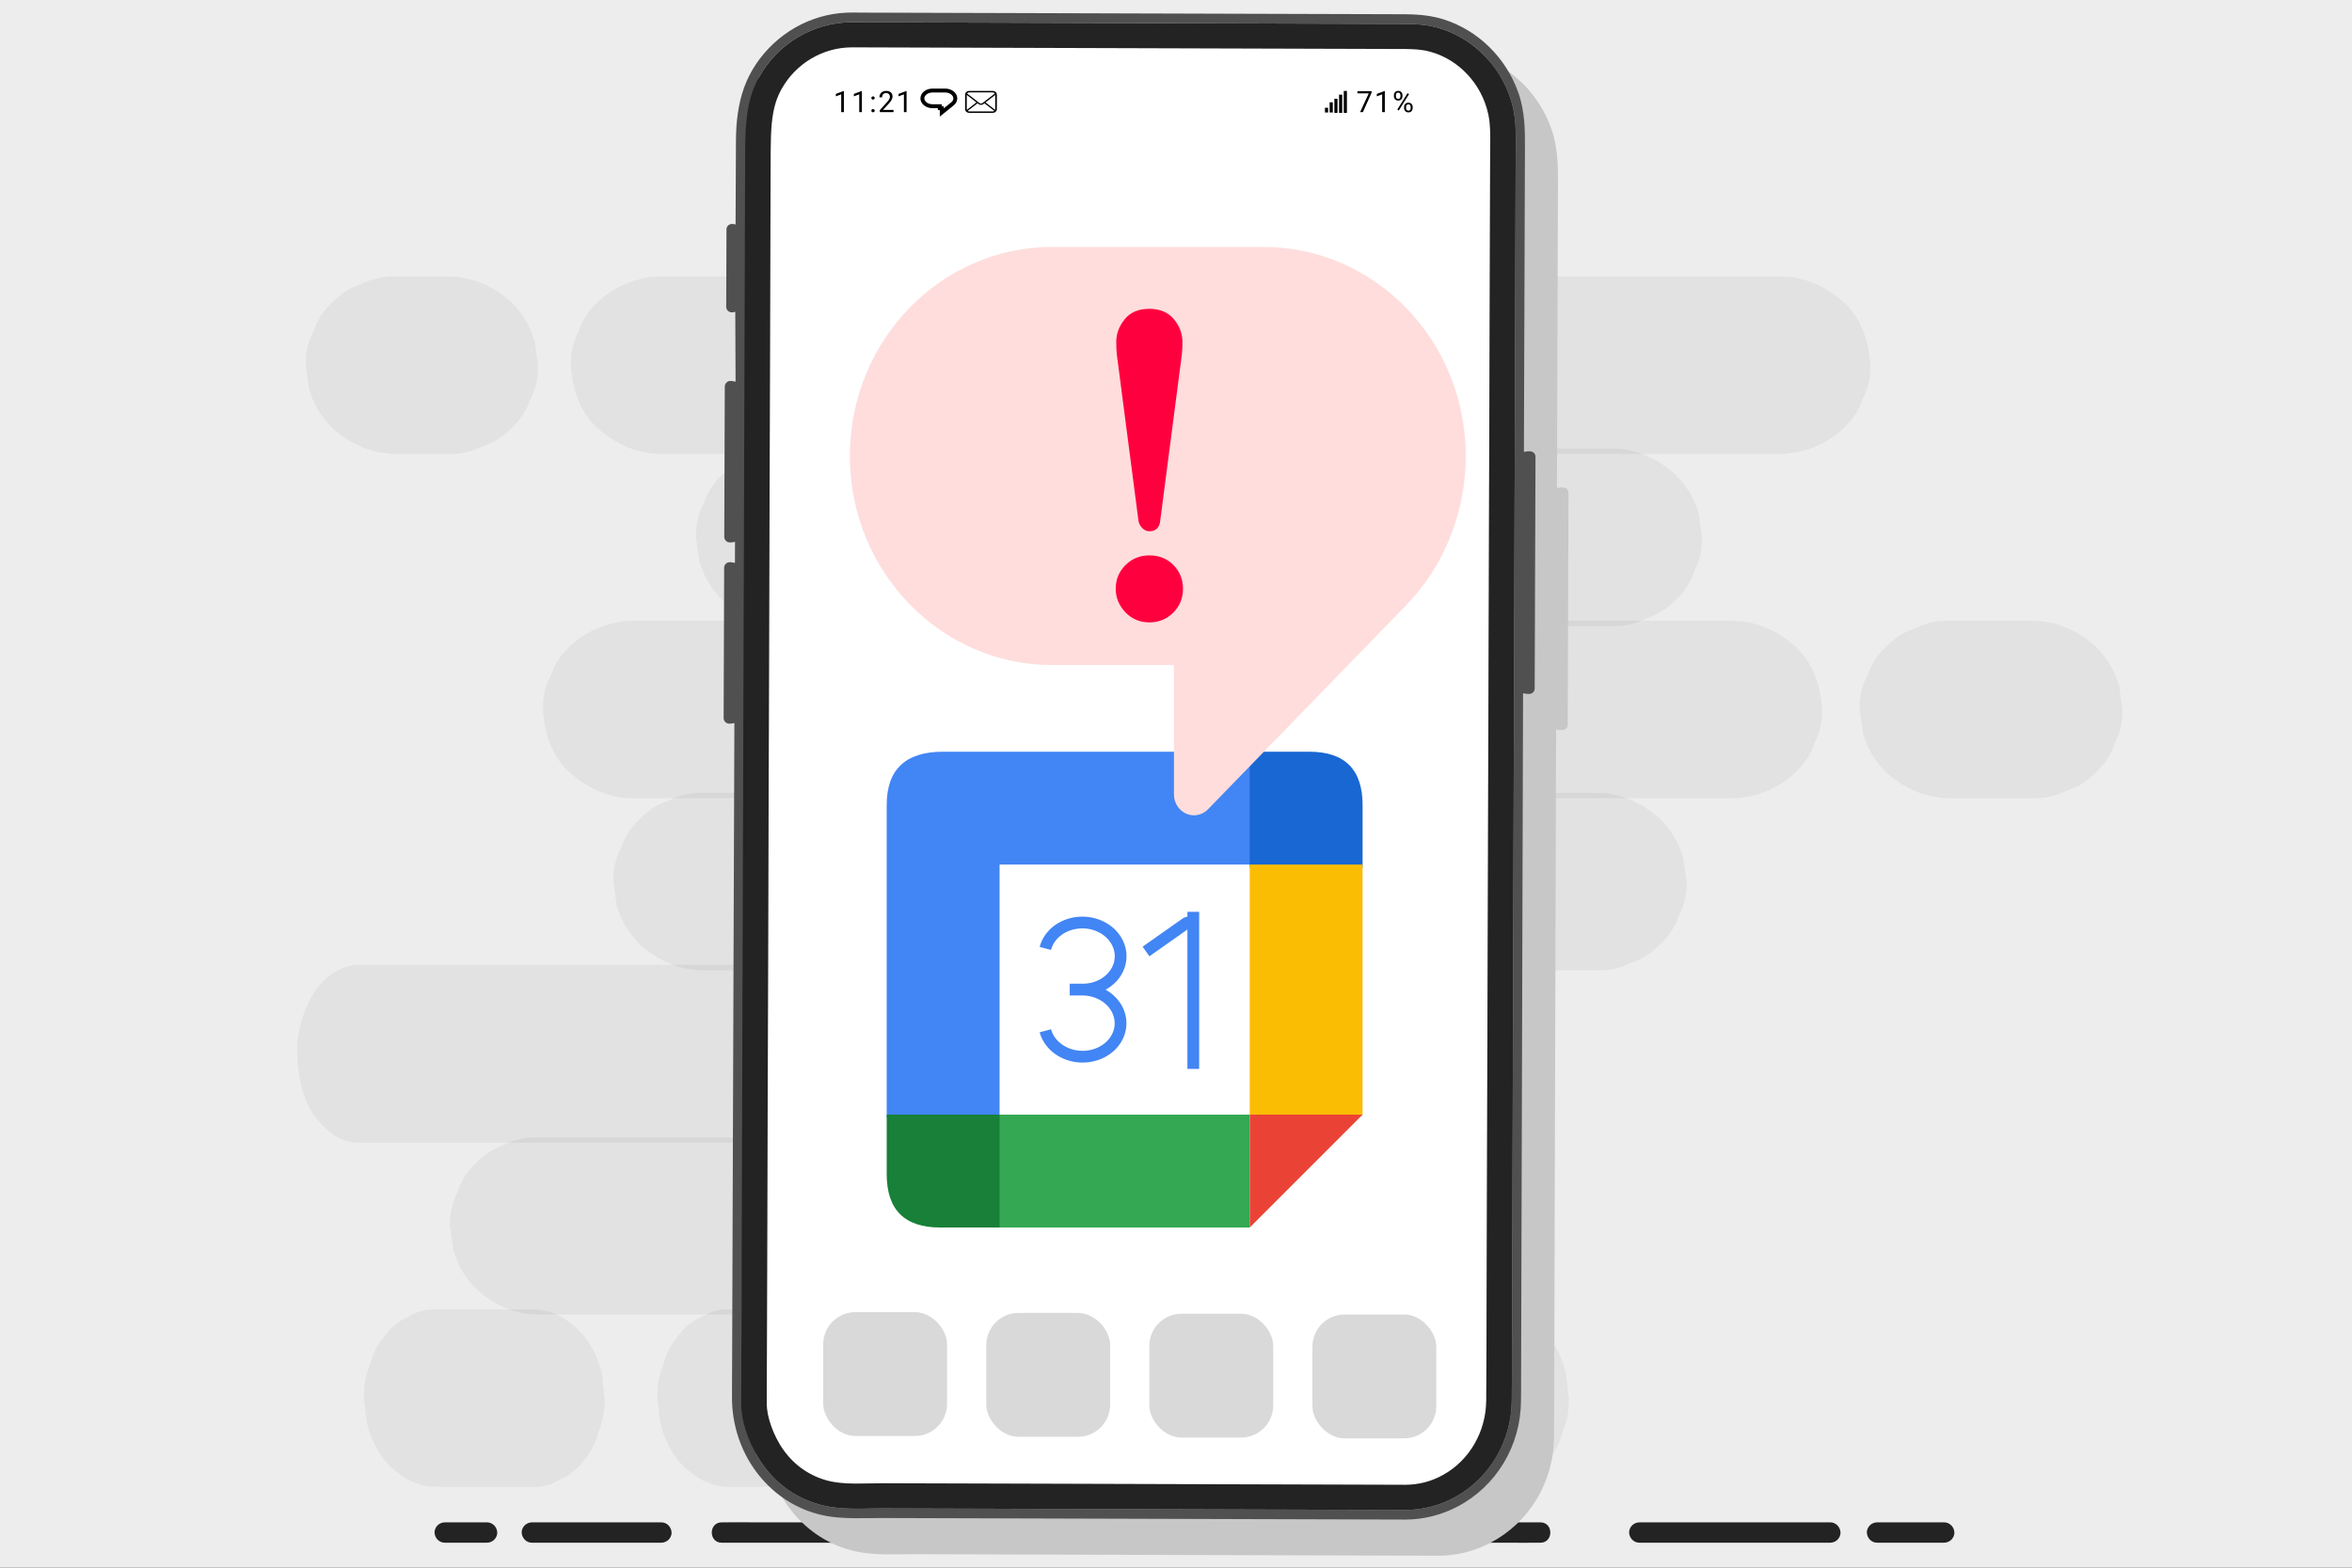 <svg xmlns="http://www.w3.org/2000/svg" width="3000" height="2000" viewBox="0 0 3000 2000" fill="none"><rect x="0" y="0" width="3000" height="2000" fill="#333333" stroke="none"/><g clip-path="url(#clip0_284_535)"><g style="mix-blend-mode:multiply"><path d="M3000 0H0V2000H3000V0Z" fill="#EDEDED"></path><path d="M1002.9 798.701H2012.84C2026.54 798.701 2040.25 798.77 2053.96 798.701C2054.55 798.701 2055.15 798.701 2055.74 798.701C2071.58 799.292 2086.36 796.035 2100.07 788.952C2114.33 784.388 2126.68 776.586 2137.1 765.548C2148.32 755.298 2156.25 743.158 2160.89 729.119C2168.09 715.632 2171.4 701.092 2170.8 685.509C2169.43 675.475 2168.06 665.45 2166.69 655.416C2161.22 636.242 2151.36 619.587 2137.1 605.47C2114.59 585.135 2086.92 572.317 2055.74 572.317H1045.8C1032.1 572.317 1018.39 572.248 1004.68 572.317C1004.09 572.317 1003.49 572.317 1002.9 572.317C987.06 571.726 972.28 574.983 958.57 582.066C944.31 586.631 931.96 594.432 921.54 605.47C910.32 615.721 902.39 627.86 897.75 641.899C890.55 655.386 887.24 669.926 887.84 685.509C889.21 695.543 890.58 705.568 891.95 715.602C897.42 734.776 907.28 751.431 921.54 765.548C944.05 785.883 971.72 798.701 1002.9 798.701Z" fill="black" fill-opacity="0.05"></path><path d="M686.038 1676.93H1763.38C1777.96 1676.93 1792.54 1677.01 1807.11 1676.93C1807.73 1676.93 1808.35 1676.93 1808.96 1676.93C1824.38 1677.52 1838.76 1674.27 1852.1 1667.21C1865.98 1662.65 1878 1654.87 1888.14 1643.86C1899.06 1633.63 1906.77 1621.52 1911.29 1607.51C1918.3 1594.05 1921.52 1579.55 1920.93 1564C1919.6 1553.99 1918.27 1543.99 1916.93 1533.98C1911.61 1514.85 1902.01 1498.23 1888.14 1484.14C1866.23 1463.86 1839.31 1451.07 1808.96 1451.07H731.62C717.042 1451.07 702.464 1450.99 687.887 1451.07C687.273 1451.07 686.651 1451.07 686.038 1451.07C670.623 1450.48 656.24 1453.73 642.898 1460.79C629.021 1465.35 617.002 1473.13 606.862 1484.14C595.944 1494.37 588.226 1506.48 583.711 1520.49C576.704 1533.95 573.483 1548.45 574.067 1564C575.4 1574.01 576.734 1584.01 578.067 1594.02C583.39 1613.15 592.985 1629.77 606.862 1643.86C628.768 1664.14 655.695 1676.93 686.038 1676.93Z" fill="black" fill-opacity="0.05"></path><path d="M897.53 1237.96H1989.75C2004.55 1237.96 2019.34 1238.04 2034.14 1237.96C2034.78 1237.96 2035.42 1237.96 2036.06 1237.96C2051.9 1238.55 2066.68 1235.3 2080.39 1228.21C2094.65 1223.65 2107 1215.85 2117.42 1204.81C2128.64 1194.56 2136.57 1182.42 2141.21 1168.38C2148.41 1154.89 2151.72 1140.35 2151.12 1124.77C2149.75 1114.74 2148.38 1104.71 2147.01 1094.68C2141.54 1075.5 2131.68 1058.85 2117.42 1044.73C2094.91 1024.4 2067.24 1011.58 2036.06 1011.58H943.84C929.04 1011.58 914.25 1011.5 899.45 1011.58C898.81 1011.58 898.17 1011.58 897.53 1011.58C881.69 1010.99 866.91 1014.25 853.2 1021.33C838.94 1025.89 826.59 1033.69 816.17 1044.73C804.95 1054.98 797.02 1067.13 792.38 1081.16C785.18 1094.65 781.87 1109.19 782.47 1124.77C783.84 1134.81 785.21 1144.83 786.58 1154.86C792.05 1174.04 801.91 1190.69 816.17 1204.81C838.68 1225.15 866.35 1237.96 897.53 1237.96Z" fill="black" fill-opacity="0.05"></path><path d="M2487.13 1018.34H2592.02C2607.86 1018.93 2622.64 1015.67 2636.35 1008.59C2650.61 1004.02 2662.96 996.222 2673.38 985.184C2684.6 974.934 2692.53 962.784 2697.17 948.756C2704.37 935.268 2707.68 920.728 2707.08 905.145C2705.71 895.111 2704.34 885.086 2702.97 875.052C2697.5 855.878 2687.64 839.223 2673.38 825.106C2650.87 804.771 2623.2 791.953 2592.02 791.953H2487.13C2471.29 791.363 2456.51 794.619 2442.8 801.702C2428.54 806.267 2416.19 814.068 2405.77 825.106C2394.55 835.357 2386.62 847.496 2381.98 861.535C2374.78 875.022 2371.47 889.562 2372.07 905.145C2373.44 915.18 2374.81 925.204 2376.18 935.239C2381.65 954.412 2391.51 971.067 2405.77 985.184C2428.28 1005.52 2455.95 1018.34 2487.13 1018.34Z" fill="black" fill-opacity="0.05"></path><path d="M807.74 1018.34H2152.02C2170.18 1018.34 2188.35 1018.43 2206.51 1018.34C2207.3 1018.34 2208.1 1018.34 2208.89 1018.34C2238.39 1018.34 2269.38 1005.72 2290.25 985.184C2301.47 974.934 2309.4 962.784 2314.04 948.756C2321.24 935.268 2324.55 920.728 2323.95 905.145C2322.62 875.868 2312.84 845.509 2290.25 825.106C2267.74 804.771 2240.07 791.953 2208.89 791.953H864.61C846.45 791.953 828.28 791.864 810.12 791.953C809.33 791.953 808.53 791.953 807.74 791.953C778.24 791.953 747.25 804.574 726.38 825.106C715.16 835.357 707.23 847.496 702.59 861.535C695.39 875.022 692.08 889.562 692.68 905.145C694.01 934.422 703.79 964.781 726.38 985.184C748.89 1005.52 776.56 1018.34 807.74 1018.34Z" fill="black" fill-opacity="0.05"></path><path d="M457.244 1457.93H1702.08C1718.9 1457.93 1735.73 1458.08 1752.55 1457.93C1753.28 1457.93 1754.02 1457.93 1754.76 1457.93C1774.8 1457.93 1795.86 1445.29 1810.05 1424.71C1823.61 1405.03 1833.82 1372.76 1832.95 1344.5C1832.04 1315.16 1825.4 1284.74 1810.05 1264.29C1794.75 1243.91 1775.95 1231.07 1754.76 1231.07H509.918C493.099 1231.07 476.272 1230.92 459.453 1231.07C458.719 1231.07 457.985 1231.07 457.244 1231.07C437.196 1231.07 416.136 1243.71 401.953 1264.29C388.389 1283.97 378.182 1316.25 379.052 1344.5C379.956 1373.84 386.602 1404.26 401.953 1424.71C417.251 1445.09 436.055 1457.93 457.244 1457.93Z" fill="black" fill-opacity="0.05"></path><path d="M930.254 1896.85H1869.43C1882.17 1896.85 1894.92 1896.92 1907.67 1896.85C1908.22 1896.85 1908.76 1896.85 1909.31 1896.85C1921.92 1897.44 1933.69 1894.19 1944.61 1887.1C1955.97 1882.54 1965.81 1874.74 1974.1 1863.7C1983.04 1853.45 1989.36 1841.31 1993.05 1827.27C1998.79 1813.78 2001.42 1799.24 2000.95 1783.66C1999.85 1773.63 1998.76 1763.6 1997.67 1753.57C1993.32 1734.39 1985.46 1717.74 1974.1 1703.62C1956.18 1683.29 1934.14 1670.47 1909.31 1670.47H970.132C957.389 1670.47 944.638 1670.4 931.895 1670.47C931.345 1670.47 930.795 1670.47 930.254 1670.47C917.638 1669.88 905.867 1673.13 894.948 1680.22C883.59 1684.78 873.754 1692.58 865.455 1703.62C856.519 1713.87 850.203 1726.01 846.508 1740.05C840.773 1753.54 838.137 1768.08 838.615 1783.66L841.888 1813.75C846.245 1832.93 854.098 1849.58 865.455 1863.7C883.383 1884.03 905.421 1896.85 930.254 1896.85Z" fill="black" fill-opacity="0.05"></path><path d="M556.005 1896.85H679.47C692.085 1897.44 703.857 1894.19 714.776 1887.1C726.133 1882.54 735.969 1874.74 744.268 1863.7C753.204 1853.45 759.52 1841.31 763.216 1827.27C768.95 1813.78 771.586 1799.24 771.108 1783.66C770.017 1773.63 768.926 1763.6 767.835 1753.57C763.478 1734.39 755.626 1717.74 744.268 1703.62C726.34 1683.29 704.303 1670.47 679.47 1670.47H556.005C543.389 1669.88 531.618 1673.13 520.698 1680.22C509.341 1684.78 499.505 1692.58 491.206 1703.62C482.27 1713.87 475.954 1726.01 472.259 1740.05C466.524 1753.54 463.888 1768.08 464.366 1783.66L467.639 1813.75C471.996 1832.93 479.849 1849.58 491.206 1863.7C509.134 1884.03 531.172 1896.85 556.005 1896.85Z" fill="black" fill-opacity="0.05"></path><path d="M843.4 579.075H2212.51C2231.01 579.075 2249.51 579.164 2268.01 579.075C2268.82 579.075 2269.63 579.075 2270.44 579.075C2299.94 579.075 2330.93 566.454 2351.8 545.922C2363.02 535.672 2370.95 523.532 2375.59 509.493C2382.79 496.006 2386.1 481.466 2385.5 465.883C2384.17 436.606 2374.39 406.247 2351.8 385.844C2329.29 365.509 2301.62 352.691 2270.44 352.691H901.33C882.83 352.691 864.33 352.602 845.83 352.691C845.02 352.691 844.21 352.691 843.4 352.691C813.9 352.691 782.91 365.312 762.04 385.844C750.82 396.095 742.89 408.234 738.25 422.273C731.05 435.76 727.74 450.3 728.34 465.883C729.67 495.16 739.45 525.519 762.04 545.922C784.55 566.257 812.22 579.075 843.4 579.075Z" fill="black" fill-opacity="0.05"></path><path d="M505.17 579.075H571.15C586.99 579.666 601.77 576.409 615.48 569.326C629.74 564.761 642.09 556.96 652.51 545.922C663.73 535.671 671.66 523.532 676.3 509.493C683.5 496.006 686.81 481.466 686.21 465.883C684.84 455.849 683.47 445.824 682.1 435.789C676.63 416.616 666.77 399.961 652.51 385.844C630 365.509 602.33 352.691 571.15 352.691H505.17C489.33 352.1 474.55 355.357 460.84 362.44C446.58 367.004 434.23 374.806 423.81 385.844C412.59 396.094 404.66 408.234 400.02 422.272C392.82 435.76 389.51 450.3 390.11 465.883C391.48 475.917 392.85 485.942 394.22 495.976C399.69 515.15 409.55 531.805 423.81 545.922C446.32 566.257 473.99 579.075 505.17 579.075Z" fill="black" fill-opacity="0.05"></path><path d="M2394.38 1968.15H2479.64C2483.03 1968.15 2486.59 1966.7 2488.98 1964.34C2491.27 1962.09 2493 1958.39 2492.85 1955.15C2492.53 1948.11 2487.05 1942.15 2479.64 1942.15H2394.38C2390.99 1942.15 2387.43 1943.6 2385.04 1945.96C2382.75 1948.21 2381.02 1951.91 2381.17 1955.15C2381.49 1962.19 2386.97 1968.15 2394.38 1968.15Z" fill="#232323"></path><path d="M2091.16 1968.15H2324.5C2327.66 1968.15 2330.82 1968.18 2333.98 1968.15C2334.12 1968.15 2334.25 1968.15 2334.39 1968.15C2337.78 1968.15 2341.34 1966.7 2343.73 1964.34C2346.12 1961.98 2347.75 1958.39 2347.6 1955.15C2347.28 1948.11 2341.8 1942.15 2334.39 1942.15H2101.05C2097.89 1942.15 2094.73 1942.12 2091.57 1942.15C2091.43 1942.15 2091.3 1942.15 2091.16 1942.15C2087.77 1942.15 2084.21 1943.6 2081.82 1945.96C2079.53 1948.21 2077.8 1951.91 2077.95 1955.15C2078.27 1962.19 2083.75 1968.15 2091.16 1968.15Z" fill="#232323"></path><path d="M920.64 1968.15H1922.31C1935.84 1968.15 1949.39 1968.36 1962.92 1968.15C1963.51 1968.15 1964.1 1968.15 1964.7 1968.15C1981.7 1968.15 1981.73 1942.15 1964.7 1942.15H963.03C949.5 1942.15 935.95 1941.94 922.42 1942.15C921.83 1942.15 921.24 1942.15 920.64 1942.15C903.64 1942.15 903.61 1968.15 920.64 1968.15Z" fill="#232323"></path><path d="M678.6 1968.15H823.15C829.81 1968.15 836.47 1968.24 843.13 1968.15C843.22 1968.15 843.31 1968.15 843.41 1968.15C846.8 1968.15 850.36 1966.7 852.75 1964.34C855.14 1961.98 856.77 1958.39 856.62 1955.15C856.3 1948.11 850.82 1942.15 843.41 1942.15H698.86C692.2 1942.15 685.54 1942.06 678.88 1942.15C678.79 1942.15 678.7 1942.15 678.6 1942.15C675.21 1942.15 671.65 1943.6 669.26 1945.96C666.97 1948.21 665.24 1951.91 665.39 1955.15C665.71 1962.19 671.19 1968.15 678.6 1968.15Z" fill="#232323"></path><path d="M567.48 1968.15H621.04C624.43 1968.15 627.99 1966.7 630.38 1964.34C632.67 1962.09 634.4 1958.39 634.25 1955.15C633.93 1948.11 628.45 1942.15 621.04 1942.15H567.48C564.09 1942.15 560.53 1943.6 558.14 1945.96C555.85 1948.21 554.12 1951.91 554.27 1955.15C554.59 1962.19 560.07 1968.15 567.48 1968.15Z" fill="#232323"></path></g><g style="mix-blend-mode:multiply"><path d="M1998.21 623.535C1996.77 622.344 1994.87 621.823 1993 621.843C1992.11 621.862 1991.2 621.902 1990.34 621.971C1988.86 622.099 1987.45 622.315 1986.13 622.649C1985.99 622.679 1985.89 622.59 1985.89 622.482L1985.98 596.284V593.648L1986.8 357.18L1986.84 344.194L1987.21 235.104C1987.29 213.245 1987.39 188.473 1978.66 163.977C1962.84 119.403 1927.21 84.587 1883.38 70.825C1869.74 66.585 1855.15 64.558 1836.06 64.322C1835.06 64.302 1834.09 64.322 1833.1 64.292L1142.7 62.226C1140.86 62.226 1139.03 62.207 1137.18 62.177C1132.34 62.128 1127.34 62.069 1122.23 62.266C1075.77 64.125 1032.33 88.926 1006.01 128.532C994.04 146.584 986.64 166.604 983.19 191.07C981.64 201.882 980.87 213.55 980.83 226.339L980.36 332.271C980.36 332.379 980.28 332.458 980.15 332.438C979.25 332.192 978.31 331.995 977.32 331.877C976.8 331.779 976.28 331.789 975.73 331.798C973.9 331.897 972.06 332.595 970.8 333.864C969.5 335.104 968.77 336.885 968.76 338.754L968.42 437.573C968.42 439.629 969.24 441.469 970.75 442.807C972.19 444.046 974.14 444.696 976.19 444.617C976.43 444.587 976.68 444.587 976.92 444.548C977.85 444.41 978.8 444.253 979.75 443.987C979.86 443.987 979.99 444.046 979.99 444.135L980.35 532.851C980.35 532.959 980.22 533.038 980.14 533.018C978.25 532.477 976.14 532.182 973.81 532.143C971.97 532.143 970.22 532.812 968.95 534.032C968.89 534.041 968.89 534.071 968.88 534.1L968.59 534.356C968.34 534.602 968.1 534.878 967.89 535.163C967.08 536.344 966.61 537.711 966.6 539.206L966.25 637.681L965.93 731.07C965.93 732.94 966.67 734.72 968.04 736.058C969.4 737.426 971.21 738.144 973.1 738.163C973.55 738.183 973.98 738.154 974.42 738.124C976.25 738.065 977.89 737.78 979.41 737.347C979.54 737.317 979.63 737.406 979.63 737.514L979.54 764.027C979.54 764.135 979.41 764.214 979.3 764.194C977.43 763.633 975.32 763.338 973 763.348C971.13 763.348 969.36 763.987 968.07 765.276C967.99 765.315 967.93 765.384 967.86 765.453L967.79 765.492C966.5 766.791 965.78 768.503 965.79 770.382L965.12 962.226C965.12 964.105 965.86 965.876 967.22 967.214C968.59 968.582 970.38 969.339 972.3 969.339C972.75 969.339 973.21 969.319 973.65 969.319C975.5 969.241 977.15 968.975 978.62 968.582C978.72 968.523 978.83 968.611 978.83 968.749L978.37 1097.67L975.95 1783.28C975.95 1787.18 975.92 1791.07 975.88 1794.98C975.86 1798.74 975.86 1802.55 975.83 1806.32L975.81 1817.7C975.78 1821.4 975.76 1825.12 975.78 1828.77C975.66 1899.16 1020.65 1960.39 1085.22 1977.68C1101.71 1982.12 1118.42 1982.86 1131.16 1983.01C1138 1983.08 1144.85 1983.01 1151.49 1982.91C1156.84 1982.81 1161.92 1982.75 1166.99 1982.77L1675.06 1984.28L1835.05 1984.75C1858.29 1984.58 1880.5 1979.01 1901.04 1968.25C1950.58 1942.37 1981.66 1890.85 1982.16 1833.86C1982.22 1829.62 1982.25 1825.36 1982.26 1821.09L1982.28 1820.67C1982.28 1816.9 1982.3 1813.16 1982.28 1809.46C1982.29 1807.07 1982.3 1804.69 1982.3 1802.3C1982.3 1799.93 1982.3 1797.57 1982.33 1795.22L1983.23 1479.76L1983.38 1431.03L1983.63 1342.33L1983.65 1337.56L1983.88 1254.34L1984.09 1175.76L1984.23 1135.32L1984.28 1115.66L1984.38 1081.15L1984.42 1065.16L1984.76 947.155L1984.81 930.707C1984.81 930.598 1984.92 930.52 1985.02 930.559C1987.25 931.149 1989.71 931.444 1992.42 931.454C1992.53 931.454 1992.67 931.444 1992.78 931.444C1993.7 931.395 1994.57 931.218 1995.36 930.854C1996.07 930.579 1996.72 930.185 1997.26 929.683L1997.61 929.329C1998.84 928.159 1999.53 926.634 1999.62 924.912V924.597L1999.73 892.979V886.889L1999.88 842.669L2000.21 749.211L2000.29 732.172L2000.64 628.768C2000.66 626.762 1999.76 624.883 1998.18 623.535H1998.21Z" fill="#C7C7C7"></path></g><path d="M1898.19 144.961C1889.66 106.742 1860.52 75.704 1823.99 65.906C1813.77 63.161 1803.34 62.659 1793.6 62.561C1792.3 62.531 1791.03 62.522 1789.74 62.531L1102.53 60.456C1100.66 60.456 1098.78 60.456 1096.9 60.436C1093.29 60.436 1089.71 60.387 1086.12 60.406C1049.16 60.672 1014.88 81.124 996.71 113.845C993.79 119.157 991.45 124.519 989.6 130.264C984.44 146.358 983.12 165.306 982.95 193.412L980.23 1063.77L979.79 1203.26L977.94 1791.64C978 1806.44 985.64 1830.97 999.64 1850.37C1013.95 1870.2 1033.82 1883.68 1057.07 1889.41C1065.7 1891.53 1075.91 1892.59 1089.22 1892.74C1095.86 1892.81 1102.72 1892.69 1109.34 1892.55C1115 1892.44 1120.83 1892.31 1126.49 1892.33L1674.07 1893.97L1792.84 1894.34C1809.95 1894.19 1826.07 1889.93 1840.81 1881.67C1874.42 1862.96 1895.46 1826.51 1895.7 1786.5L1895.72 1786.25C1895.74 1782.36 1895.74 1778.46 1895.77 1774.52C1895.8 1770.76 1895.85 1767.01 1895.83 1763.24C1895.92 1742.75 1895.98 1722.31 1896.03 1701.83C1896.04 1686.46 1896.1 1671.07 1896.15 1655.69L1896.18 1644.95L1896.67 1489.59L1896.88 1419.33L1897.1 1348.87V1345.97L1897.26 1297.78L1897.32 1278.95L1897.56 1203.28L1897.92 1089.96L1898.01 1054.43L1898.03 1049.74L1898.14 1012.23L1898.75 817.278V816.658L1898.98 750.382V749.437L1899 739.413L1899.2 673.225L1899.5 576.776L1899.6 545.886L1900.35 307.401L1900.43 279.324L1900.71 191.975C1900.72 189.605 1900.74 187.273 1900.76 184.912C1900.88 170.844 1901.02 157.563 1898.18 144.991L1898.19 144.961Z" fill="white"></path><path d="M1957.63 846.85V840.761L1957.78 796.54L1958.11 703.082L1958.19 686.043L1958.54 582.64C1958.56 580.633 1957.66 578.754 1956.08 577.406C1954.64 576.216 1952.74 575.694 1950.87 575.714C1949.98 575.734 1949.07 575.773 1948.21 575.842C1946.73 575.97 1945.32 576.186 1944 576.521C1943.86 576.55 1943.76 576.462 1943.76 576.353L1943.85 550.156V547.519L1944.67 311.051L1944.71 298.065L1945.08 188.975C1945.16 167.116 1945.26 142.344 1936.53 117.849C1920.71 73.274 1885.08 38.459 1841.25 24.696C1827.61 20.456 1813.02 18.429 1793.93 18.193C1792.93 18.173 1791.96 18.193 1790.97 18.163L1100.57 16.098C1098.73 16.098 1096.9 16.078 1095.05 16.048C1090.21 15.999 1085.21 15.94 1080.1 16.137C1033.64 17.996 990.2 42.797 963.88 82.403C951.91 100.456 944.51 120.475 941.06 144.942C939.51 155.753 938.74 167.421 938.7 180.21L938.23 286.142C938.23 286.25 938.15 286.329 938.02 286.309C937.12 286.063 936.18 285.866 935.19 285.748C934.67 285.65 934.14 285.66 933.6 285.67C931.77 285.768 929.93 286.466 928.67 287.736C927.37 288.975 926.64 290.756 926.63 292.625L926.29 391.444C926.29 393.5 927.11 395.34 928.62 396.678C930.06 397.917 932.01 398.567 934.06 398.488C934.3 398.459 934.55 398.459 934.79 398.419C935.72 398.281 936.67 398.124 937.62 397.858C937.73 397.858 937.86 397.917 937.86 398.006L938.22 486.722C938.22 486.83 938.09 486.909 938.01 486.889C936.12 486.348 934.01 486.053 931.68 486.014C929.84 486.014 928.09 486.683 926.82 487.903C926.76 487.913 926.76 487.942 926.75 487.972L926.46 488.227C926.21 488.473 925.97 488.749 925.76 489.034C924.95 490.215 924.48 491.582 924.47 493.077L924.12 591.553L923.8 684.942C923.8 686.811 924.54 688.591 925.91 689.929C927.27 691.297 929.08 692.015 930.98 692.035C931.43 692.054 931.86 692.025 932.3 691.995C934.13 691.936 935.77 691.651 937.29 691.218C937.42 691.189 937.51 691.277 937.51 691.385L937.42 717.898C937.42 718.006 937.29 718.085 937.18 718.065C935.31 717.504 933.2 717.209 930.88 717.219C929.01 717.219 927.24 717.858 925.95 719.147C925.87 719.187 925.81 719.255 925.74 719.324L925.67 719.364C924.38 720.662 923.66 722.374 923.67 724.253L923 916.098C923 917.977 923.74 919.747 925.1 921.085C926.47 922.453 928.26 923.21 930.18 923.21C930.63 923.21 931.09 923.19 931.53 923.19C933.38 923.112 935.03 922.846 936.5 922.453C936.6 922.394 936.71 922.482 936.71 922.62L936.25 1051.54L933.83 1737.15C933.83 1741.06 933.8 1744.94 933.76 1748.85C933.74 1752.61 933.74 1756.42 933.71 1760.19L933.69 1771.57C933.66 1775.27 933.64 1778.99 933.65 1782.64C933.53 1853.03 978.52 1914.26 1043.09 1931.55C1059.58 1935.99 1076.29 1936.73 1089.03 1936.87C1095.87 1936.94 1102.72 1936.86 1109.36 1936.77C1114.71 1936.67 1119.79 1936.61 1124.86 1936.63L1632.93 1938.14L1792.92 1938.62C1816.16 1938.44 1838.37 1932.87 1858.91 1922.11C1908.45 1896.24 1939.53 1844.72 1940.03 1787.73C1940.09 1783.49 1940.12 1779.23 1940.13 1774.95L1940.15 1774.53C1940.15 1770.77 1940.17 1767.02 1940.15 1763.32C1940.16 1760.93 1940.17 1758.55 1940.17 1756.16C1940.17 1753.8 1940.17 1751.43 1940.2 1749.08L1941.1 1433.62L1941.25 1384.89L1941.5 1296.2L1941.52 1291.42L1941.75 1208.2L1941.96 1129.62L1942.1 1089.18L1942.15 1069.53L1942.25 1035.02L1942.29 1019.02L1942.63 901.016L1942.68 884.568C1942.68 884.46 1942.79 884.381 1942.89 884.42C1945.12 885.01 1947.58 885.306 1950.29 885.315C1950.4 885.315 1950.54 885.306 1950.65 885.306C1951.57 885.256 1952.44 885.079 1953.23 884.715C1953.94 884.44 1954.59 884.046 1955.13 883.545L1955.48 883.19C1956.71 882.02 1957.4 880.495 1957.49 878.773V878.459L1957.6 846.84L1957.63 846.85ZM1928.33 1774.8C1928.3 1777.71 1928.29 1780.61 1928.29 1783.51L1928.26 1786.77C1927.89 1838.13 1900.54 1885.16 1856.86 1909.5C1837.29 1920.44 1815.84 1926.13 1793.16 1926.33L1644.5 1925.9L1126.39 1924.34C1121.23 1924.3 1115.93 1924.42 1110.04 1924.53C1103.53 1924.68 1096.18 1924.82 1088.82 1924.73C1072.91 1924.53 1060.32 1923.16 1049.2 1920.44C1018.27 1912.85 991.97 1895.03 973.11 1868.86C972.04 1867.4 971.03 1865.93 970.05 1864.41C969.45 1863.52 968.9 1862.64 968.33 1861.74C968.09 1861.37 967.87 1861.02 967.65 1860.64C953.26 1836.86 945.51 1804.12 946.18 1729.83C946.19 1729.77 946.21 1729.69 946.19 1729.56V1729.53C946.23 1718.35 947.67 1411.09 950.47 1066.22C953.54 688.798 958.25 266.358 964.58 137.524C965.7 114.366 966.9 100.692 968.14 98.468C992 55.556 1037.13 28.719 1085.9 28.385C1089.66 28.355 1093.39 28.385 1097.12 28.424C1098.96 28.424 1100.76 28.454 1102.54 28.444L1789.83 30.52L1793.97 30.539C1805.33 30.687 1818.75 31.336 1832.53 34.996C1880.63 47.913 1918.89 88.365 1929.97 138.085C1933.61 154.12 1933.47 169.851 1933.32 185.03V185.276C1933.28 187.539 1933.27 189.792 1933.27 192.035L1932.93 300.21V302.325L1932.17 547.086L1932.14 557.032L1932.02 600.623L1931.7 701.311L1931.63 723.859L1931.47 775.881L1931.3 830.234L1931.26 839.078L1931 921.853L1930.66 1035.36L1930.64 1038.9L1930.56 1063.3L1930.5 1080.04L1930.37 1122.32L1930.06 1224.38L1929.85 1296.63L1929.82 1300.19L1929.6 1375.38L1929.42 1433.66L1928.73 1655.75C1928.66 1671.11 1928.62 1686.49 1928.59 1701.86L1928.53 1714.8C1928.5 1731 1928.44 1747.16 1928.4 1763.33C1928.38 1767.1 1928.37 1770.95 1928.32 1774.81L1928.33 1774.8Z" fill="#505050"></path><path d="M1929.98 138.085C1918.89 88.355 1880.63 47.922 1832.54 34.996C1818.76 31.326 1805.34 30.677 1793.98 30.529H1789.84L1102.55 28.434C1100.77 28.444 1098.98 28.424 1097.13 28.414C1093.39 28.395 1089.67 28.355 1085.9 28.375C1037.14 28.719 992.01 55.556 968.15 98.468C960.74 111.779 956.34 125.237 953.77 140.869C951.35 155.773 950.54 172.644 950.43 193.274L947.67 1064.51L945.41 1791.47C945.42 1810.63 953.26 1837.47 967.66 1860.64C967.88 1861.01 968.11 1861.37 968.34 1861.73C968.91 1862.64 969.48 1863.52 970.06 1864.41C971.04 1865.92 972.05 1867.39 973.11 1868.85C991.97 1895.02 1018.26 1912.84 1049.19 1920.43C1060.31 1923.15 1072.91 1924.53 1088.81 1924.73C1096.17 1924.82 1103.51 1924.68 1110.03 1924.52C1115.93 1924.41 1121.22 1924.3 1126.38 1924.33L1644.49 1925.89L1793.16 1926.31C1815.84 1926.12 1837.3 1920.42 1856.86 1909.49C1900.53 1885.16 1927.89 1838.13 1928.26 1786.76L1928.28 1783.51C1928.28 1780.61 1928.29 1777.7 1928.32 1774.79C1928.37 1770.93 1928.38 1767.09 1928.41 1763.32C1928.45 1747.15 1928.51 1730.99 1928.53 1714.79L1928.59 1701.85C1928.61 1686.49 1928.65 1671.11 1928.73 1655.74L1929.42 1433.66L1929.59 1375.38L1929.81 1300.2L1929.83 1296.62L1930.04 1224.37L1930.36 1122.31L1930.48 1080.02L1930.54 1063.28L1930.63 1038.87V1035.34L1930.98 921.823L1931.24 839.049L1931.28 830.205L1931.45 775.842L1931.61 723.83L1931.68 701.272L1932 600.593L1932.12 557.002L1932.14 547.066L1932.91 302.315V300.2L1933.26 192.025C1933.25 189.772 1933.26 187.519 1933.3 185.256V185.01C1933.45 169.831 1933.6 154.091 1929.96 138.055L1929.98 138.085ZM1900.77 184.873C1900.76 187.234 1900.73 189.565 1900.72 191.946L1900.45 279.305L1900.36 307.371L1899.62 545.847L1899.52 576.737L1899.21 673.185L1899.01 739.373L1898.99 749.408V750.342L1898.75 816.609V817.229L1898.16 1012.17L1898.05 1049.68L1898.03 1054.38L1897.94 1089.9L1897.33 1278.89L1897.28 1297.71L1897.12 1345.92V1348.81L1896.91 1419.28L1896.69 1489.53L1896.2 1644.89L1896.18 1655.63C1896.12 1671 1896.07 1686.4 1896.06 1701.76C1896.01 1722.24 1895.95 1742.68 1895.85 1763.17C1895.86 1766.94 1895.83 1770.69 1895.79 1774.46C1895.77 1778.41 1895.75 1782.31 1895.74 1786.19V1786.44C1895.48 1826.44 1874.44 1862.91 1840.83 1881.61C1826.09 1889.87 1809.96 1894.14 1792.86 1894.29L1674.1 1893.92L1126.51 1892.28C1120.86 1892.26 1115.02 1892.39 1109.37 1892.5C1102.74 1892.64 1095.88 1892.76 1089.25 1892.7C1075.93 1892.55 1065.73 1891.48 1057.09 1889.37C1033.84 1883.64 1013.98 1870.16 999.66 1850.32C985.67 1830.93 978.03 1806.4 977.97 1791.59L980.26 1063.72L981.34 717.671L981.93 530.431L982.98 193.382C983.14 165.276 984.46 146.319 989.62 130.234C991.48 124.489 993.81 119.127 996.74 113.825C1014.91 81.105 1049.19 60.652 1086.14 60.387C1089.73 60.377 1093.31 60.406 1096.91 60.406C1098.8 60.426 1100.68 60.446 1102.55 60.426L1789.75 62.502C1791.05 62.492 1792.32 62.502 1793.61 62.521C1803.36 62.62 1813.78 63.122 1824.01 65.866C1860.53 75.665 1889.67 106.712 1898.2 144.922C1901.04 157.504 1900.91 170.775 1900.78 184.843L1900.77 184.873Z" fill="#232323"></path><path d="M1749.47 116.306V118.212L1738.42 143H1734.84L1745.88 119.092H1731.43V116.306H1749.47ZM1766.36 116.159V143H1762.97V120.394L1756.13 122.888V119.826L1765.83 116.159H1766.36ZM1777.92 122.851V121.439C1777.92 120.425 1778.14 119.502 1778.58 118.671C1779.02 117.84 1779.65 117.173 1780.47 116.672C1781.29 116.171 1782.26 115.921 1783.39 115.921C1784.53 115.921 1785.51 116.171 1786.32 116.672C1787.14 117.173 1787.77 117.84 1788.21 118.671C1788.65 119.502 1788.87 120.425 1788.87 121.439V122.851C1788.87 123.841 1788.65 124.751 1788.21 125.583C1787.78 126.414 1787.16 127.08 1786.34 127.581C1785.53 128.082 1784.56 128.333 1783.42 128.333C1782.29 128.333 1781.3 128.082 1780.47 127.581C1779.65 127.08 1779.02 126.414 1778.58 125.583C1778.14 124.751 1777.92 123.841 1777.92 122.851ZM1780.47 121.439V122.851C1780.47 123.413 1780.57 123.945 1780.78 124.446C1781 124.947 1781.33 125.357 1781.77 125.674C1782.21 125.98 1782.76 126.133 1783.42 126.133C1784.08 126.133 1784.63 125.98 1785.05 125.674C1785.48 125.357 1785.8 124.947 1786.01 124.446C1786.21 123.945 1786.32 123.413 1786.32 122.851V121.439C1786.32 120.865 1786.21 120.327 1785.99 119.826C1785.78 119.312 1785.46 118.903 1785.02 118.597C1784.59 118.28 1784.05 118.121 1783.39 118.121C1782.74 118.121 1782.19 118.28 1781.75 118.597C1781.33 118.903 1781 119.312 1780.78 119.826C1780.57 120.327 1780.47 120.865 1780.47 121.439ZM1790.92 137.885V136.455C1790.92 135.452 1791.14 134.536 1791.58 133.705C1792.02 132.873 1792.65 132.207 1793.47 131.706C1794.29 131.205 1795.26 130.955 1796.38 130.955C1797.53 130.955 1798.51 131.205 1799.32 131.706C1800.14 132.207 1800.77 132.873 1801.21 133.705C1801.65 134.536 1801.87 135.452 1801.87 136.455V137.885C1801.87 138.887 1801.65 139.804 1801.21 140.635C1800.78 141.466 1800.15 142.132 1799.34 142.633C1798.53 143.134 1797.56 143.385 1796.42 143.385C1795.28 143.385 1794.31 143.134 1793.49 142.633C1792.67 142.132 1792.03 141.466 1791.58 140.635C1791.14 139.804 1790.92 138.887 1790.92 137.885ZM1793.47 136.455V137.885C1793.47 138.447 1793.57 138.985 1793.78 139.498C1794 139.999 1794.33 140.409 1794.77 140.727C1795.21 141.032 1795.76 141.185 1796.42 141.185C1797.08 141.185 1797.62 141.032 1798.05 140.727C1798.49 140.409 1798.82 139.999 1799.02 139.498C1799.23 138.997 1799.34 138.459 1799.34 137.885V136.455C1799.34 135.88 1799.23 135.342 1799.01 134.841C1798.8 134.34 1798.47 133.937 1798.03 133.631C1797.61 133.313 1797.06 133.155 1796.38 133.155C1795.74 133.155 1795.19 133.313 1794.75 133.631C1794.32 133.937 1794 134.34 1793.78 134.841C1793.57 135.342 1793.47 135.88 1793.47 136.455ZM1797.23 120.101L1784.19 140.965L1782.29 139.755L1795.32 118.891L1797.23 120.101Z" fill="black"></path><path d="M1131 1425.92H1274.97V1102.97H1597.92V959H1202.98C1154.99 959 1131 981.698 1131 1027.09" fill="#4285F4"></path><path d="M1594.03 959V1106.86H1738V1027.09C1738 981.698 1715.3 959 1669.91 959" fill="#1967D2"></path><path d="M1594.03 1102.97H1738V1422.03H1594.03" fill="#FBBC04"></path><path d="M1131 1422.03V1497.91C1131 1543.3 1153.7 1566 1199.09 1566H1278.86V1422.03" fill="#188038"></path><path d="M1274.97 1422.03H1594.03V1566H1274.97" fill="#34A853"></path><path d="M1594.03 1566V1422.03H1738" fill="#EA4335"></path><path d="M1333.33 1209.97C1335.36 1202.17 1339.84 1195.04 1346.26 1189.38C1352.68 1183.73 1360.78 1179.78 1369.64 1177.99C1378.5 1176.2 1387.77 1176.63 1396.39 1179.24C1405.01 1181.85 1412.63 1186.53 1418.39 1192.76C1424.15 1198.98 1427.82 1206.49 1428.98 1214.44C1430.14 1222.39 1428.75 1230.46 1424.95 1237.72C1421.16 1244.99 1415.12 1251.16 1407.52 1255.54C1399.92 1259.92 1391.07 1262.33 1381.97 1262.5M1381.97 1262.5H1364.46M1381.97 1262.5C1391.05 1262.75 1399.87 1265.24 1407.45 1269.67C1415.02 1274.1 1421.04 1280.31 1424.83 1287.58C1428.63 1294.86 1430.03 1302.91 1428.89 1310.83C1427.76 1318.76 1424.12 1326.23 1418.4 1332.41C1412.68 1338.59 1405.1 1343.23 1396.52 1345.8C1387.93 1348.38 1378.7 1348.78 1369.84 1346.97C1360.99 1345.16 1352.88 1341.21 1346.43 1335.57C1339.98 1329.92 1335.44 1322.81 1333.33 1315.03M1461.74 1213.86L1514.27 1176.9H1522.05V1163.28V1363.67" stroke="#4285F4" stroke-width="15" stroke-linejoin="bevel"></path><path d="M1497.39 847.892V1013.71C1497.39 1028.13 1509.01 1040.15 1522.94 1040.15C1529.75 1040.1 1536.25 1037.28 1540.95 1032.33L1792.93 772.792C1842.29 722.336 1869.57 653.25 1869.57 581.746C1869.57 434.555 1754.03 315 1611.19 315H1342.38C1199.54 315 1084 434.559 1084 581.746C1084 728.932 1199.54 848.491 1342.38 848.491H1497.39V847.892Z" fill="#FFDDDD"></path><path d="M1205.54 115.5H1189.46C1181.77 115.5 1176.5 120.454 1176.5 125.507C1176.5 130.56 1181.77 135.513 1189.46 135.514H1198.73V137.985H1201.23V143.507L1214.84 132.52L1214.85 132.514L1215.29 132.142C1217.43 130.247 1218.5 127.858 1218.5 125.507C1218.5 120.454 1213.23 115.5 1205.54 115.5Z" stroke="black" stroke-width="5"></path><path d="M1452.17 664.62C1452.64 667.696 1454.17 670.655 1456.78 673.494C1459.37 676.327 1462.45 677.749 1466 677.749C1474.28 677.749 1478.88 673.368 1479.82 664.62L1507.48 452.135C1507.95 448.367 1508.19 443.045 1508.19 436.186C1508.19 425.547 1504.53 415.863 1497.2 407.108C1489.87 398.367 1479.47 394 1466 394C1452.04 394 1441.53 398.486 1434.45 407.458C1427.36 416.213 1423.81 425.785 1423.81 436.187C1423.81 442.571 1424.04 447.887 1424.51 452.136L1452.17 664.62Z" fill="#FF003E"></path><path d="M1496.49 720.613C1488.46 712.577 1478.29 708.551 1466 708.551C1453.95 708.551 1443.78 712.702 1435.51 720.97C1427.23 729.244 1423.1 739.283 1423.1 751.102C1423.1 762.445 1427.23 772.491 1435.51 781.24C1443.78 789.752 1453.95 794 1466 794C1478.05 794 1488.21 789.87 1496.49 781.589C1504.76 773.328 1508.9 763.157 1508.9 751.102C1508.9 739.045 1504.76 728.888 1496.49 720.613Z" fill="#FF003E"></path><path d="M1076.37 116.159V143H1072.97V120.394L1066.14 122.888V119.826L1075.83 116.159H1076.37ZM1099.36 116.159V143H1095.97V120.394L1089.13 122.888V119.826L1098.83 116.159H1099.36ZM1111.43 141.203C1111.43 140.629 1111.61 140.146 1111.97 139.755C1112.33 139.352 1112.86 139.15 1113.54 139.15C1114.23 139.15 1114.75 139.352 1115.1 139.755C1115.47 140.146 1115.65 140.629 1115.65 141.203C1115.65 141.766 1115.47 142.242 1115.1 142.633C1114.75 143.024 1114.23 143.22 1113.54 143.22C1112.86 143.22 1112.33 143.024 1111.97 142.633C1111.61 142.242 1111.43 141.766 1111.43 141.203ZM1111.45 125.014C1111.45 124.44 1111.63 123.957 1111.98 123.566C1112.35 123.163 1112.88 122.961 1113.56 122.961C1114.25 122.961 1114.77 123.163 1115.12 123.566C1115.49 123.957 1115.67 124.44 1115.67 125.014C1115.67 125.577 1115.49 126.053 1115.12 126.444C1114.77 126.835 1114.25 127.031 1113.56 127.031C1112.88 127.031 1112.35 126.835 1111.98 126.444C1111.63 126.053 1111.45 125.577 1111.45 125.014ZM1139.68 140.213V143H1122.2V140.562L1130.95 130.826C1132.03 129.628 1132.86 128.614 1133.44 127.783C1134.04 126.939 1134.46 126.188 1134.69 125.528C1134.93 124.855 1135.06 124.171 1135.06 123.474C1135.06 122.594 1134.87 121.8 1134.51 121.091C1134.15 120.37 1133.63 119.795 1132.93 119.367C1132.23 118.94 1131.39 118.726 1130.4 118.726C1129.21 118.726 1128.22 118.958 1127.43 119.422C1126.65 119.875 1126.06 120.51 1125.67 121.329C1125.28 122.148 1125.08 123.089 1125.08 124.153H1121.69C1121.69 122.649 1122.02 121.274 1122.68 120.027C1123.34 118.781 1124.32 117.791 1125.61 117.057C1126.91 116.312 1128.51 115.939 1130.4 115.939C1132.09 115.939 1133.53 116.238 1134.73 116.837C1135.92 117.424 1136.84 118.255 1137.48 119.331C1138.12 120.394 1138.45 121.641 1138.45 123.071C1138.45 123.853 1138.31 124.648 1138.05 125.454C1137.79 126.249 1137.43 127.043 1136.96 127.838C1136.51 128.632 1135.98 129.414 1135.37 130.184C1134.77 130.955 1134.13 131.712 1133.44 132.458L1126.29 140.213H1139.68ZM1156.33 116.159V143H1152.94V120.394L1146.1 122.888V119.826L1155.8 116.159H1156.33Z" fill="black"></path><rect x="1231" y="116" width="36.824" height="22.829" rx="3" fill="white"></rect><path d="M1271.41 119.796C1271.24 119.042 1270.86 118.33 1270.31 117.731C1270.19 117.606 1270.08 117.494 1269.95 117.38C1268.96 116.503 1267.59 116 1266.19 116H1236.32C1234.9 116 1233.56 116.49 1232.56 117.381C1232.43 117.493 1232.31 117.606 1232.2 117.736C1231.65 118.332 1231.27 119.043 1231.1 119.798C1231.03 120.094 1231 120.401 1231 120.712V139.289C1231 139.935 1231.15 140.564 1231.44 141.163C1231.7 141.694 1232.08 142.198 1232.56 142.619C1232.68 142.725 1232.8 142.822 1232.92 142.917C1233.88 143.616 1235.08 144 1236.32 144H1266.19C1267.43 144 1268.64 143.614 1269.59 142.91C1269.71 142.819 1269.83 142.723 1269.95 142.619C1270.41 142.212 1270.77 141.744 1271.04 141.228L1271.07 141.154C1271.36 140.568 1271.51 139.94 1271.51 139.289V120.712C1271.51 120.405 1271.47 120.096 1271.41 119.796ZM1233.75 119.007C1233.83 118.909 1233.93 118.809 1234.05 118.7C1234.66 118.161 1235.46 117.865 1236.32 117.865H1266.19C1267.05 117.865 1267.86 118.162 1268.46 118.701C1268.56 118.794 1268.66 118.897 1268.75 119L1268.98 119.272L1253.03 131.577C1252.54 131.958 1251.91 132.168 1251.25 132.168C1250.6 132.168 1249.97 131.959 1249.47 131.577L1233.55 119.276L1233.75 119.007ZM1233.12 139.453C1233.11 139.402 1233.11 139.346 1233.11 139.289V121.096L1245.48 130.654L1233.23 140.11L1233.12 139.453ZM1267.78 141.76C1267.3 142.004 1266.75 142.134 1266.19 142.134H1236.32C1235.76 142.134 1235.2 142.004 1234.73 141.76L1234.23 141.503L1246.88 131.737L1248.27 132.805C1249.1 133.445 1250.16 133.797 1251.25 133.797C1252.35 133.797 1253.41 133.445 1254.25 132.805L1255.63 131.737L1268.28 141.503L1267.78 141.76ZM1269.4 139.289C1269.4 139.345 1269.4 139.401 1269.39 139.45L1269.28 140.114L1257.03 130.659L1269.4 121.101V139.289Z" fill="black"></path><line x1="1698" y1="130.5" x2="1698" y2="143.5" stroke="black" stroke-width="4"></line><path d="M1692 137.5V143.5" stroke="black" stroke-width="4"></path><path d="M1704 126V144" stroke="black" stroke-width="4"></path><path d="M1710 120.766V144M1716 116V144" stroke="black" stroke-width="4"></path><rect x="1050" y="1674" width="158" height="158" rx="41" fill="#D9D9D9"></rect><rect x="1258" y="1675" width="158" height="158" rx="41" fill="#D9D9D9"></rect><rect x="1466" y="1676" width="158" height="158" rx="41" fill="#D9D9D9"></rect><rect x="1674" y="1677" width="158" height="158" rx="41" fill="#D9D9D9"></rect></g><defs><clipPath id="clip0_284_535"><rect width="3000" height="2000" fill="white"></rect></clipPath></defs></svg>